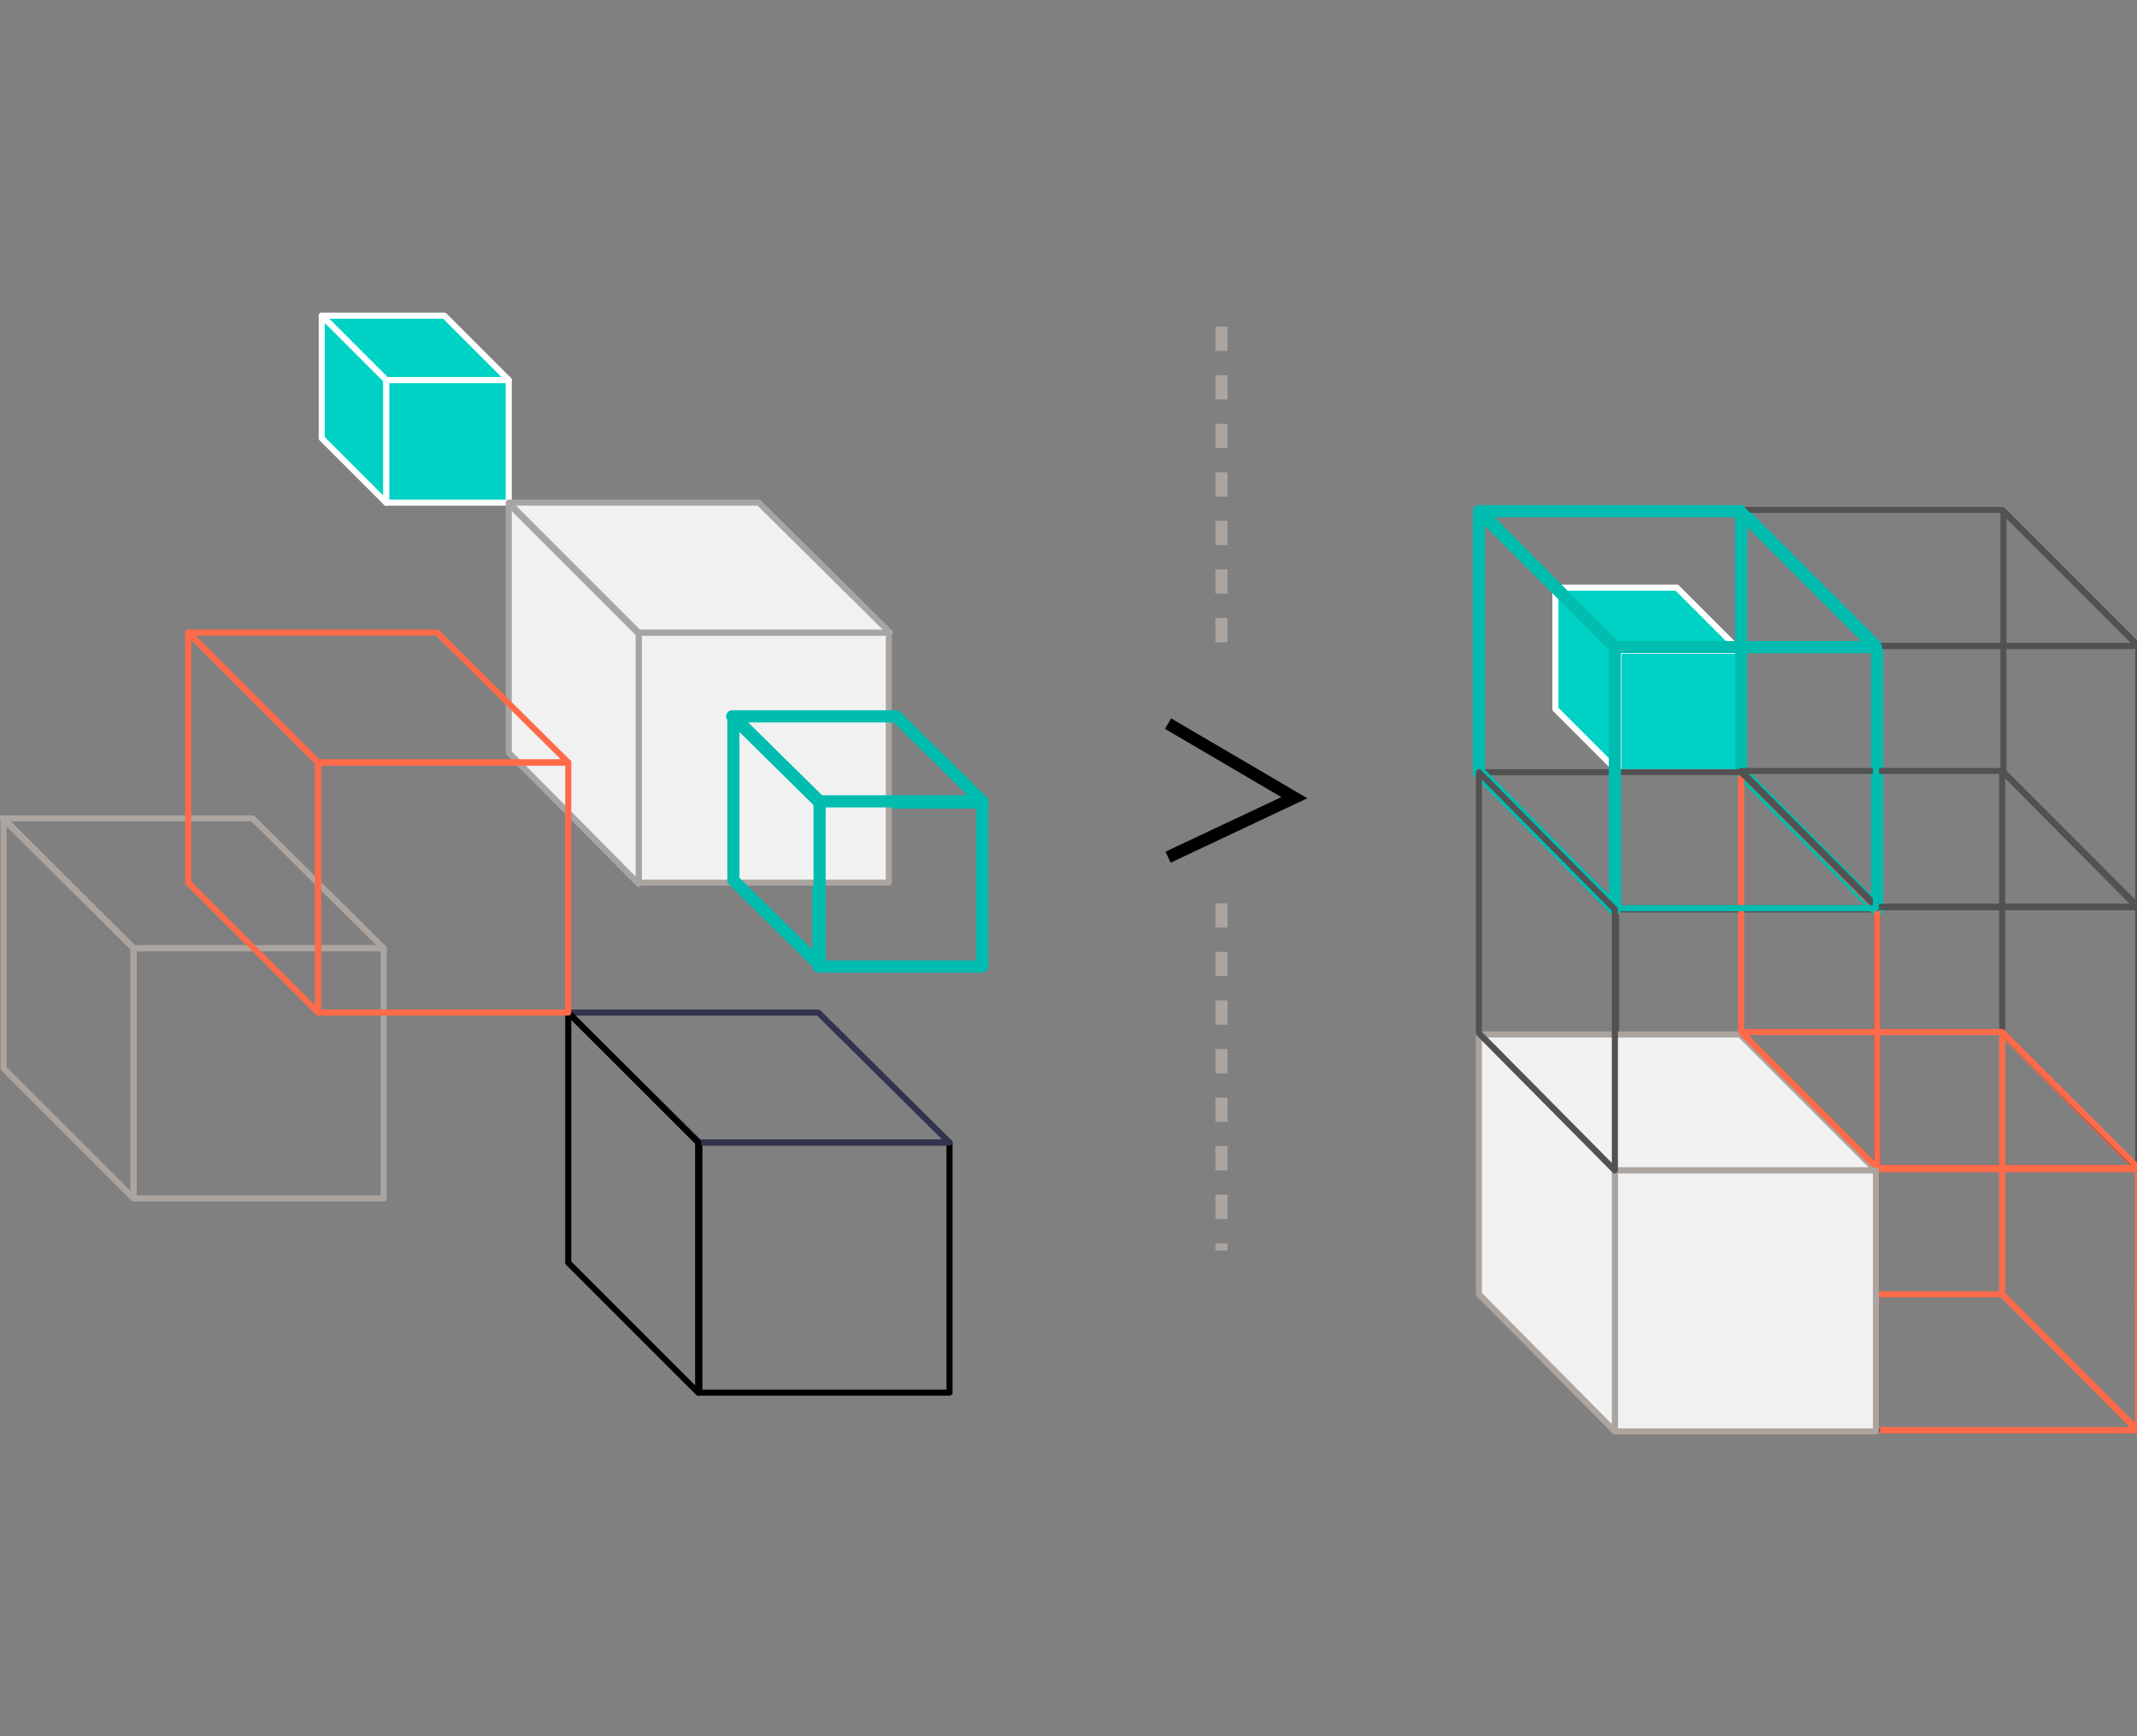 <?xml version="1.0" encoding="utf-8"?>
<!-- Generator: Adobe Illustrator 26.1.0, SVG Export Plug-In . SVG Version: 6.00 Build 0)  -->
<svg version="1.1" id="Layer_1" xmlns="http://www.w3.org/2000/svg" xmlns:xlink="http://www.w3.org/1999/xlink" x="0px" y="0px"
	 viewBox="0 0 176 143" style="enable-background:new 0 0 176 143;" xml:space="preserve">
<rect x="0" y="0" width="176" height="143" fill="#808080" stroke="none"/>
<rect x="67.4" y="66.1" style="fill:none;stroke:#00BDB0;stroke-linejoin:round;" width="13.5" height="13.5"/>
<rect x="52.6" y="52.1" style="fill:#F1F1F1;stroke:#ABA49F;stroke-width:0.5;stroke-linejoin:round;" width="20.6" height="20.6"/>
<rect x="31.8" y="31.3" style="fill:#00D1C5;stroke:#FFFFFF;stroke-width:0.5;stroke-linejoin:round;" width="10.1" height="10.1"/>
<rect x="133.3" y="53.6" style="fill:#00D1C5;stroke:#FFFFFF;stroke-width:0.5;stroke-linejoin:round;" width="10" height="10"/>
<rect x="57.6" y="94.1" style="fill:none;stroke:#000000;stroke-width:0.5;stroke-linejoin:round;" width="20.6" height="20.6"/>
<rect x="11" y="78.1" style="fill:none;stroke:#ABA49F;stroke-width:0.5;stroke-linejoin:round;" width="20.6" height="20.6"/>
<path style="fill:none;stroke:#00BDB0;stroke-linejoin:round;" d="M60.3,59h13.5l7.1,7H67.4L60.3,59z"/>
<path style="fill:#F1F1F1;stroke:#A5A5A5;stroke-width:0.5;stroke-linejoin:round;" d="M41.9,41.4h20.6l10.8,10.7H52.6L41.9,41.4z"
	/>
<path style="fill:#00D1C5;stroke:#FFFFFF;stroke-width:0.5;stroke-linejoin:round;" d="M26.5,26h10.1l5.3,5.3H31.8L26.5,26z"/>
<path style="fill:#00D1C5;stroke:#FFFFFF;stroke-width:0.5;stroke-linejoin:round;" d="M128.1,48.4h10l5.2,5.2h-10L128.1,48.4z"/>
<path style="fill:none;stroke:#32334E;stroke-width:0.5;stroke-linejoin:round;" d="M46.8,83.4h20.6l10.8,10.7H57.6L46.8,83.4z"/>
<path style="fill:none;stroke:#ABA49F;stroke-width:0.5;stroke-linejoin:round;" d="M0.2,67.4h20.6l10.8,10.7H11L0.2,67.4z"/>
<path style="fill:none;stroke:#00BDB0;stroke-linejoin:round;" d="M60.4,59l7.1,7v13.5l-7.1-7V59z"/>
<path style="fill:#F1F1F1;stroke:#A5A5A5;stroke-width:0.5;stroke-linejoin:round;" d="M41.9,41.5l10.7,10.7v20.6L41.9,62V41.5z"/>
<path style="fill:#00D1C5;stroke:#FFFFFF;stroke-width:0.5;stroke-linejoin:round;" d="M26.5,26l5.3,5.3v10.1l-5.3-5.3V26z"/>
<path style="fill:#00D1C5;stroke:#FFFFFF;stroke-width:0.5;stroke-linejoin:round;" d="M128.1,48.4l5.2,5.2v10l-5.2-5.2V48.4z"/>
<path style="fill:none;stroke:#000000;stroke-width:0.5;stroke-linejoin:round;" d="M46.8,83.4l10.7,10.7v20.6L46.8,104V83.4z"/>
<path style="fill:none;stroke:#ABA49F;stroke-width:0.5;stroke-linejoin:round;" d="M0.3,67.4L11,78.1v20.6L0.3,88V67.4z"/>
<rect x="133.1" y="74.9" style="fill:none;stroke:#525252;stroke-width:0.5;stroke-linejoin:round;" width="21.5" height="21.5"/>
<rect x="154.6" y="96.3" style="fill:none;stroke:#FF6A49;stroke-width:0.5;stroke-linejoin:round;" width="21.5" height="21.5"/>
<rect x="154.6" y="53.2" style="fill:none;stroke:#525252;stroke-width:0.5;stroke-linejoin:round;" width="21.5" height="21.5"/>
<rect x="154.6" y="74.7" style="fill:none;stroke:#525252;stroke-width:0.5;stroke-linejoin:round;" width="21.5" height="21.5"/>
<path style="fill:#F1F1F1;stroke:#7B7B7B;stroke-width:0.5;stroke-linejoin:round;" d="M143.4,85.1v21.5l11.2,11.3V96.4L143.4,85.1z
	"/>
<path style="fill:none;stroke:#00BDB0;stroke-linejoin:round;" d="M143.4,42.1v21.5l11.2,11.3V53.3L143.4,42.1z"/>
<path style="fill:none;stroke:#FF6A49;stroke-width:0.5;stroke-linejoin:round;" d="M143.4,63.6v21.5l11.2,11.3V74.9L143.4,63.6z"/>
<path style="fill:none;stroke:#FF6A49;stroke-width:0.5;stroke-linejoin:round;" d="M164.9,85.1v21.5l11.2,11.3V96.4L164.9,85.1z"/>
<path style="fill:none;stroke:#525252;stroke-width:0.5;stroke-linejoin:round;" d="M164.9,63.5V85l11.2,11.3V74.7L164.9,63.5z"/>
<path style="fill:none;stroke:#525252;stroke-width:0.5;stroke-linejoin:round;" d="M165,42.1v21.5l11.2,11.3V53.3L165,42.1z"/>
<path style="fill:none;stroke:#525252;stroke-width:0.5;stroke-linejoin:round;" d="M121.9,63.6l11.2,11.2h21.5l-11.2-11.2H121.9z"
	/>
<path style="fill:#F1F1F1;stroke:#ABA49F;stroke-width:0.5;stroke-linejoin:round;" d="M121.9,85.2L133,96.4h21.5l-11.2-11.2H121.9z
	"/>
<path style="fill:none;stroke:#FF6A49;stroke-width:0.5;stroke-linejoin:round;" d="M143.4,85l11.2,11.2h21.5L164.9,85H143.4z"/>
<path style="fill:none;stroke:#FF6A49;stroke-width:0.5;stroke-linejoin:round;" d="M143.4,106.6l11.2,11.2h21.5l-11.2-11.2H143.4z"
	/>
<path style="fill:none;stroke:#525252;stroke-width:0.5;stroke-linejoin:round;" d="M143.4,42l11.2,11.2h21.5L164.9,42H143.4z"/>
<path style="fill:none;stroke:#525252;stroke-width:0.5;stroke-linejoin:round;" d="M143.4,63.5l11.2,11.2h21.5l-11.2-11.2H143.4z"
	/>
<rect x="133" y="53.3" style="fill:none;stroke:#00BDB0;stroke-width:0.5;stroke-linejoin:round;" width="21.5" height="21.5"/>
<path style="fill:none;stroke:#00BDB0;stroke-linejoin:round;" d="M121.8,42.1v21.5L133,74.9V53.3L121.8,42.1z"/>
<path style="fill:none;stroke:#00BDB0;stroke-linejoin:round;" d="M121.9,42.1L133,53.3h21.5l-11.2-11.2H121.9z"/>
<rect x="26.2" y="62.8" style="fill:none;stroke:#FF6A49;stroke-width:0.5;stroke-linejoin:round;" width="20.6" height="20.6"/>
<path style="fill:none;stroke:#FF6A49;stroke-width:0.5;stroke-linejoin:round;" d="M15.5,52.1H36l10.8,10.7H26.2L15.5,52.1z"/>
<path style="fill:none;stroke:#FF6A49;stroke-width:0.5;stroke-linejoin:round;" d="M15.5,52.1l10.7,10.7v20.6L15.5,72.7V52.1z"/>
<line style="fill:none;stroke:#ABA49F;stroke-dasharray:2,2;" x1="100.6" y1="26.9" x2="100.6" y2="53.6"/>
<line style="fill:none;stroke:#ABA49F;stroke-dasharray:2,2;" x1="100.6" y1="74.4" x2="100.6" y2="103"/>
<path style="fill:none;stroke:#000000;" d="M96.2,59.6l10.4,6.1l-10.4,4.9"/>
<path style="fill:#F1F1F1;stroke:#525252;stroke-width:0.5;stroke-linejoin:round;" d="M121.9,106.6l11.2,11.2h21.5l-11.2-11.2
	H121.9z"/>
<rect x="133" y="96.4" style="fill:#F1F1F1;stroke:#ABA49F;stroke-width:0.5;stroke-linejoin:round;" width="21.5" height="21.5"/>
<path style="fill:#F1F1F1;stroke:#ABA49F;stroke-width:0.5;stroke-linejoin:round;" d="M121.8,85.1v21.5l11.2,11.3V96.4L121.8,85.1z
	"/>
<path style="fill:none;stroke:#525252;stroke-width:0.5;stroke-linejoin:round;" d="M121.8,63.6v21.5l11.2,11.3V74.9L121.8,63.6z"/>
</svg>
